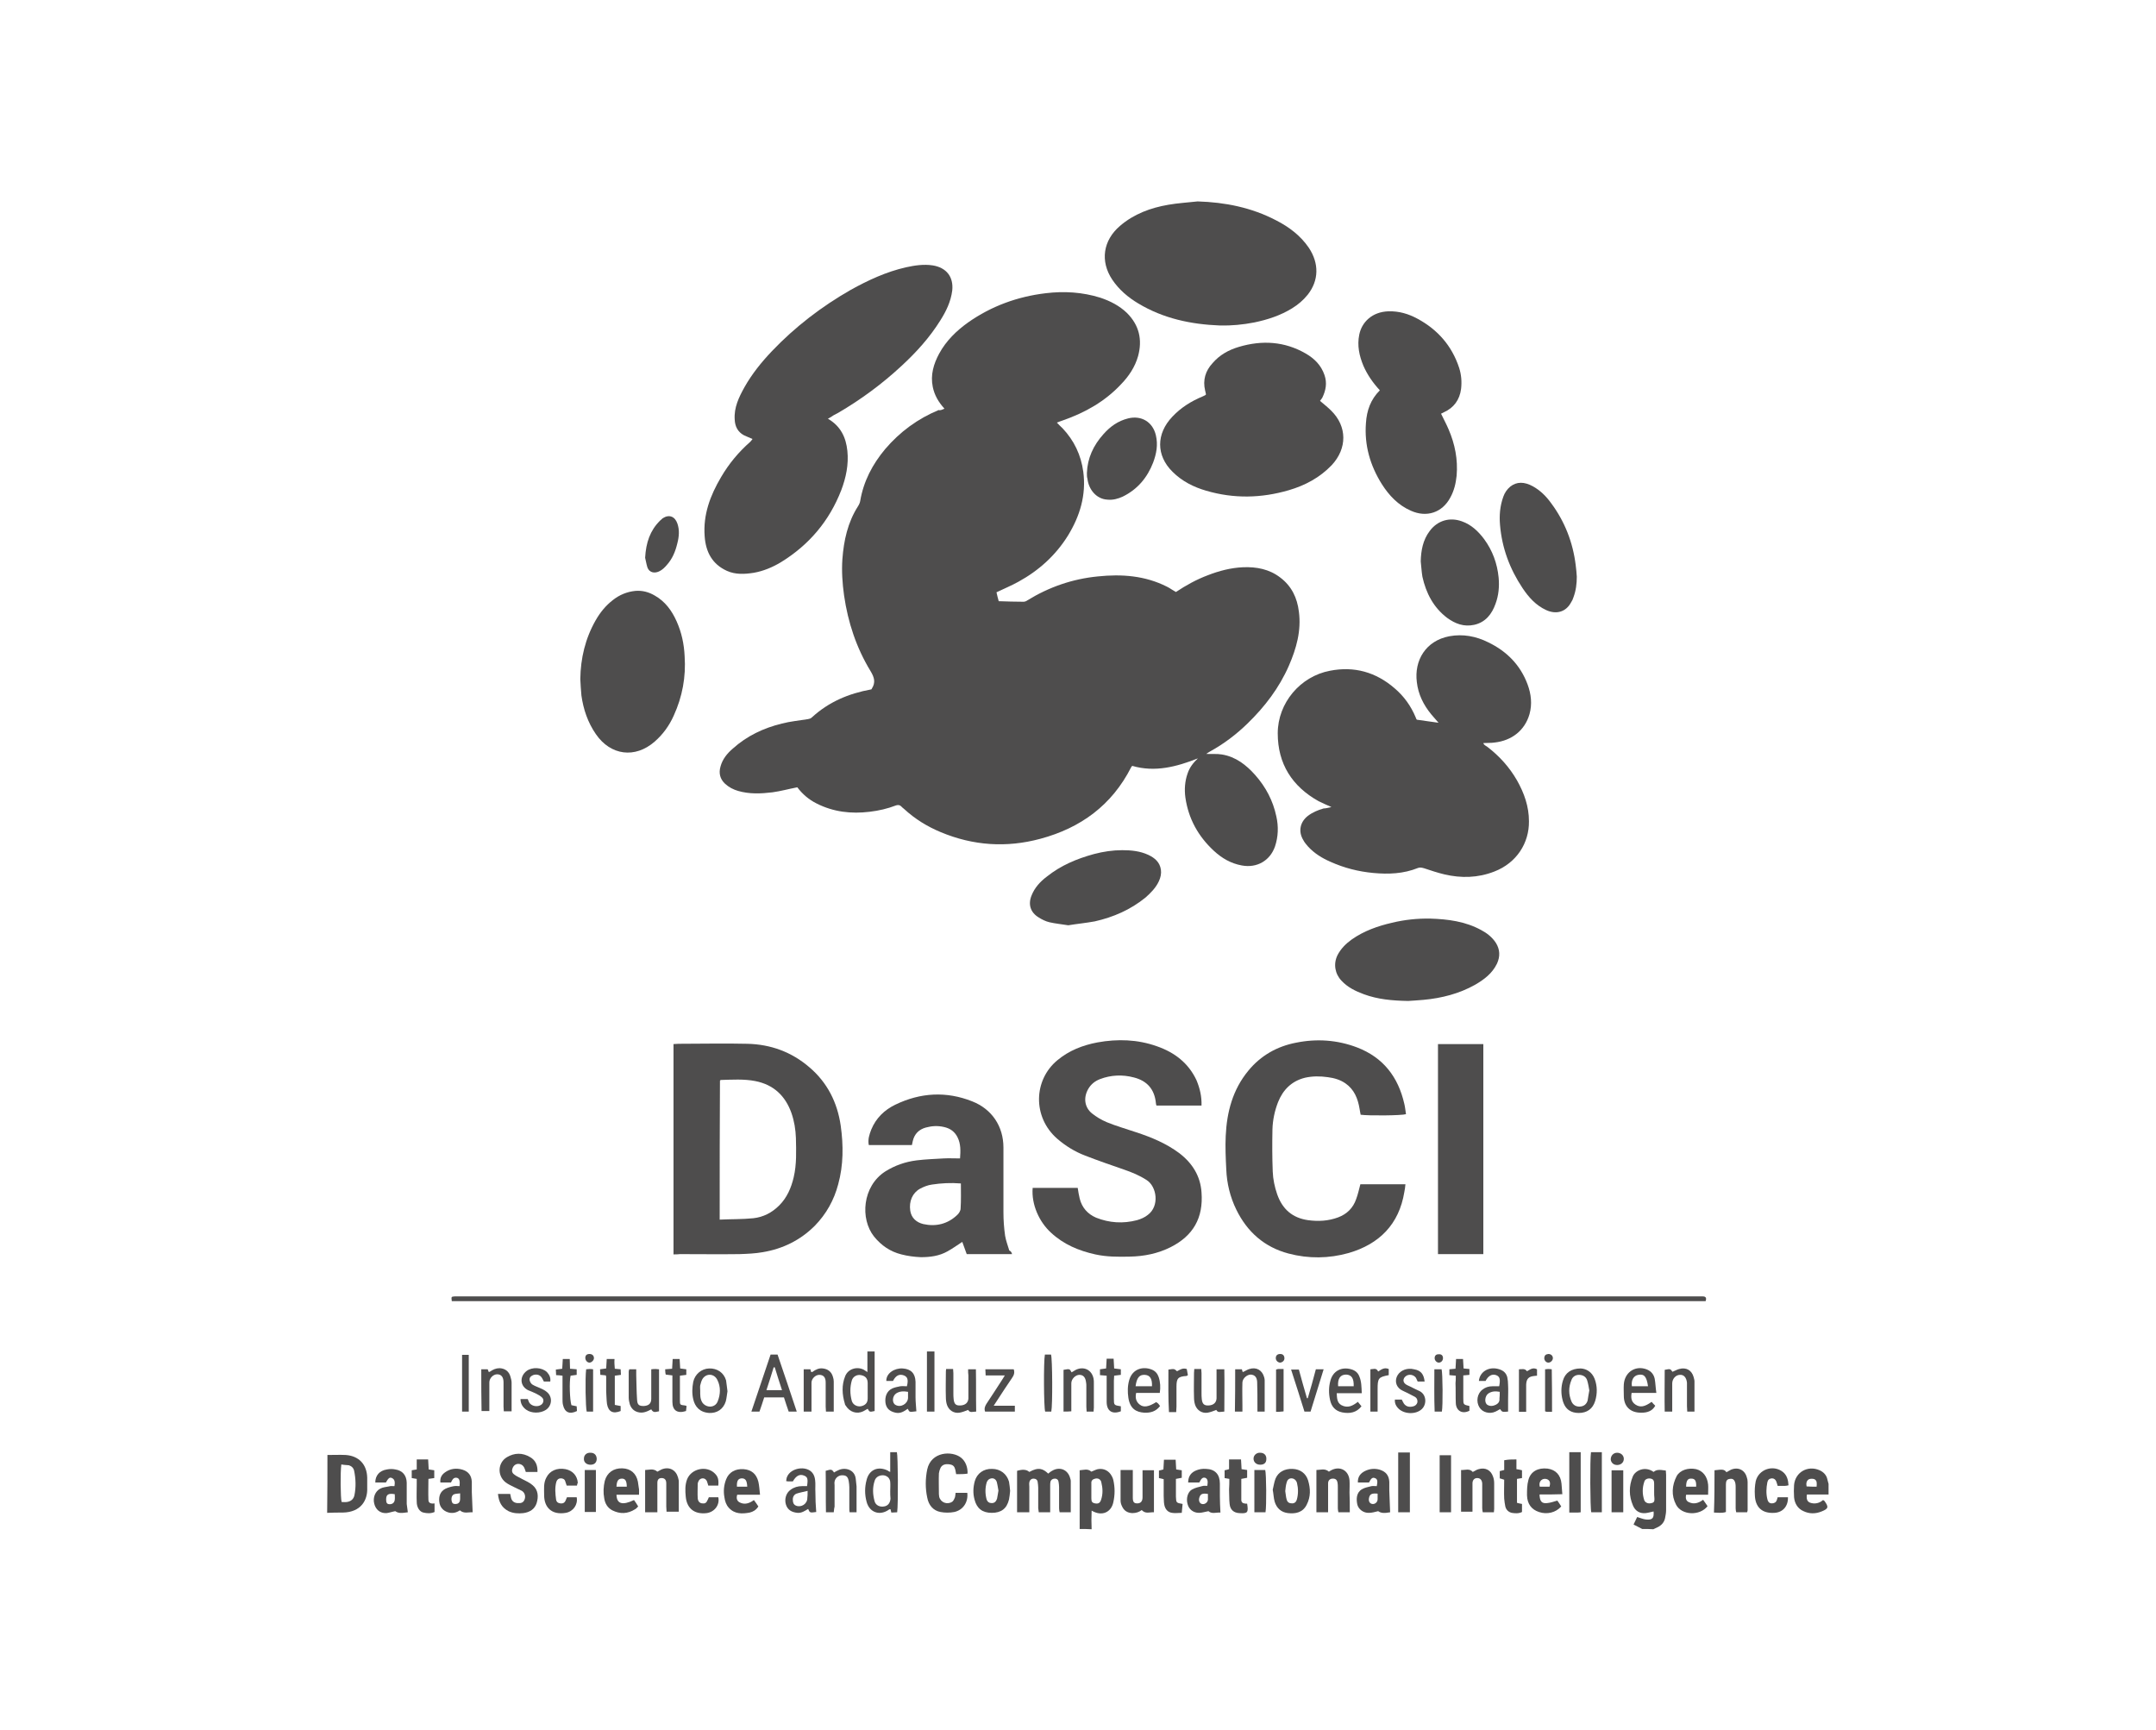 <?xml version="1.0" encoding="utf-8"?>
<!-- Generator: Adobe Illustrator 25.2.3, SVG Export Plug-In . SVG Version: 6.00 Build 0)  -->
<svg version="1.1" id="Capa_1" xmlns="http://www.w3.org/2000/svg" xmlns:xlink="http://www.w3.org/1999/xlink" x="0px" y="0px"
	 viewBox="0 0 775 622" style="enable-background:new 0 0 775 622;" xml:space="preserve">
<style type="text/css">
	.st0{fill:#4E4D4D;}
</style>
<g id="FCVVbo.tif">
	<g>
		<path class="st0" d="M117.7,523c2.2,0,4.4-0.1,6.5,0c4.8,0.3,7.7,3.4,7.8,8.2c0,1.2,0,2.4,0,3.6c0.2,4.4-2.2,8.8-8.8,8.9
			c-1.9,0-3.7,0-5.6,0.1C117.7,536.8,117.7,529.9,117.7,523z M122.7,526.4c-0.4,2.7-0.3,12.1,0.1,13.5c0.6,0,1.2,0.1,1.9,0
			c1.4-0.2,2.4-1,2.7-2.4c0.6-2.9,0.5-5.9-0.1-8.8c-0.2-1-0.9-1.7-1.9-2C124.5,526.6,123.6,526.6,122.7,526.4z"/>
		<path class="st0" d="M590.3,549.6c-1-0.5-2-1-3.1-1.6c0.5-1.1,0.9-1.9,1.3-2.7c1.1,0.3,2.1,0.8,3.2,0.9c2.3,0.2,2.9-0.5,2.7-2.9
			c-1,0.2-1.9,0.5-2.9,0.6c-2.1,0.2-3.7-0.8-4.5-2.7c-1.5-3.5-1.5-7-0.1-10.4c0.9-2.3,4.5-3.9,7.5-1.7c1-0.8,1.8-0.9,4.4-0.5
			c0,0.5,0.1,1,0.1,1.5c0,4.2,0,8.5,0,12.7c0,1-0.2,2-0.4,3c-0.3,1.3-1.1,2.3-2.3,3c-0.6,0.3-1.2,0.6-1.9,0.9
			C593.1,549.6,591.7,549.6,590.3,549.6z M594.6,536.2c0-1,0-1.9,0-2.9c0-0.9-0.2-1.6-1.2-1.8c-0.9-0.2-2,0.1-2.3,1
			c-0.8,2.3-0.8,4.6,0,6.9c0.1,0.2,0.3,0.4,0.5,0.6c0.7,0.5,1.5,0.5,2.4,0.2c0.8-0.3,0.7-1,0.7-1.6
			C594.6,537.8,594.6,537,594.6,536.2z"/>
		<path class="st0" d="M388.1,549.6c0-7,0-14,0-21.1c1.5-0.1,2.9-0.7,4.2,0.5c0.8-0.3,1.5-0.7,2.3-0.9c2.2-0.4,4.1,0.6,5.1,2.6
			c0.2,0.4,0.4,0.8,0.5,1.3c0.6,2.7,0.6,5.3,0,8c-0.7,3.4-3.9,5.3-7.8,3c-0.1,2.3-0.1,4.5,0,6.7
			C390.9,549.6,389.5,549.6,388.1,549.6z M392.3,535.9c0,0.9,0,1.8,0,2.7c0,1.2,0.3,1.6,1.3,1.8c1.2,0.2,1.8-0.1,2.2-1.3
			c0.7-2.1,0.6-4.2,0.1-6.2c0-0.1-0.1-0.2-0.1-0.4c-0.4-0.9-1.2-1.2-2.1-1c-0.9,0.2-1.5,0.7-1.4,1.7
			C392.3,534.1,392.3,535,392.3,535.9z"/>
		<path class="st0" d="M657.3,537.2c-2.6,0-5.2,0-7.8,0c-0.3,2.2,0.4,3,2.3,3.2c1.3,0.1,2.5-0.3,3.5-1.2c0.2,0.1,0.4,0.2,0.5,0.3
			c1.6,2.2,1.5,2.8-1,3.8c-2.2,0.9-4.4,0.9-6.5-0.1c-2.1-0.9-3.2-2.8-3.4-5c-0.1-1.5-0.1-3,0-4.4c0.4-4.6,4.9-7.2,9.2-5.3
			c1.5,0.7,2.5,1.8,2.8,3.4c0.1,0.5,0.3,1,0.4,1.5C657.3,534.7,657.3,535.9,657.3,537.2z M653,534.4c0.1-1.2,0.2-2.2-0.8-2.7
			c-0.5-0.2-1.4-0.2-1.9,0c-1,0.5-1.1,1.6-0.9,2.6C650.6,534.4,651.7,534.4,653,534.4z"/>
		<path class="st0" d="M339.5,146.9c-2.2-2.4-3.6-4.9-4.2-7.8c-0.9-4.3,0.3-8.3,2.3-12c2.5-4.6,6.2-8.2,10.4-11.2
			c8.4-5.9,17.8-9.3,27.9-10.5c6.6-0.8,13.2-0.4,19.6,1.6c3.6,1.2,6.9,2.9,9.6,5.5c4.4,4.4,5.6,9.6,4,15.5
			c-1.1,3.9-3.3,7.2-6.1,10.1c-5.8,6.2-12.9,10.2-20.9,13c-0.7,0.2-1.3,0.5-2.2,0.8c0.7,0.8,1.4,1.4,2,2c4.2,4.4,6.7,9.7,7.5,15.7
			c1.1,8.3-1.2,15.9-5.5,22.9c-4.4,7.1-10.5,12.6-17.8,16.6c-2.5,1.4-5.2,2.5-7.9,3.8c0.2,1,0.5,2.1,0.8,3.2c3,0.1,6,0.2,8.9,0.2
			c0.5,0,1-0.2,1.4-0.5c7.8-4.8,16.2-7.7,25.3-8.6c8.6-0.9,17-0.3,24.9,3.7c0.6,0.3,1.1,0.6,1.7,1c0.5,0.3,1,0.6,1.5,0.9
			c3.6-2.4,7.4-4.5,11.4-6c4.1-1.6,8.3-2.7,12.7-2.9c4.9-0.2,9.5,0.7,13.4,3.7c4.1,3.1,6.1,7.3,6.7,12.3c0.9,6.8-0.9,13.2-3.6,19.4
			c-3.5,8-8.7,14.8-14.9,20.8c-4,3.9-8.5,7.3-13.4,10c-0.5,0.3-1,0.6-1.4,0.9c1.9,0.1,3.8-0.1,5.6,0.2c5,0.8,8.8,3.8,12,7.4
			c3.8,4.3,6.4,9.2,7.6,14.9c0.8,3.6,0.7,7.2-0.5,10.8c-1.8,5.1-6.5,7.8-11.9,6.8c-3.9-0.7-7.2-2.6-10.1-5.3
			c-5.6-5.2-9.1-11.5-10.2-19.1c-0.4-2.9-0.2-5.9,0.8-8.7c0.7-2.1,2-3.8,3.7-5.4c-7.6,3-15.4,5.1-23.6,2.7c-0.2,0.2-0.3,0.3-0.4,0.5
			c-6.9,13.6-18.1,21.8-32.6,25.7c-12.2,3.3-24.2,2.5-35.9-2.4c-4.8-2-9.2-4.7-13.1-8.3c-0.3-0.3-0.7-0.5-1-0.9
			c-0.6-0.6-1.2-0.6-1.9-0.4c-3.1,1.2-6.2,1.9-9.5,2.3c-6.6,0.8-13,0.1-19.1-3c-2.8-1.4-5.1-3.4-6.9-5.8c-3.1,0.6-6,1.4-8.9,1.8
			c-4.1,0.5-8.3,0.7-12.4-0.5c-1.7-0.5-3.3-1.3-4.7-2.6c-1.8-1.7-2.3-3.8-1.6-6.2c0.7-2.6,2.4-4.7,4.4-6.4c5.1-4.6,11.1-7.4,17.6-9
			c3.1-0.8,6.3-1.1,9.4-1.6c0.5-0.1,1-0.2,1.4-0.6c6.1-5.6,13.2-8.6,21.4-10.1c0.1-0.1,0.2-0.2,0.2-0.3c1.4-2.2,0.9-4-0.5-6.3
			c-5.1-8.4-8.1-17.5-9.5-27.2c-0.6-4.3-0.9-8.7-0.6-13c0.5-6.7,1.9-13.2,5.6-19c0.4-0.6,0.7-1.3,0.8-1.9c1.2-7.1,4.4-13.2,9-18.7
			c5.3-6.2,11.7-10.9,19.2-14C337.9,147.6,338.6,147.3,339.5,146.9z"/>
		<path class="st0" d="M478.6,290.1c-1.8-0.8-3.2-1.4-4.6-2.1c-9.5-5.3-14.7-13.4-14.7-24.4c0-10.9,8.1-20.5,18.8-22.5
			c8.7-1.7,16.5,0.5,23.2,6.3c3.4,2.9,5.9,6.4,7.6,10.5c0.1,0.3,0.2,0.6,0.4,0.8c2.6,0.4,5.1,0.7,7.8,1.1c-0.9-1.1-1.8-2-2.6-3
			c-2.8-3.4-4.7-7.2-5.2-11.6c-1-7.8,3.2-14.9,11.7-16.5c4.9-0.9,9.6,0,14,2.2c6.6,3.2,11.5,8.1,14.1,15.1c1.3,3.5,1.7,7.1,0.7,10.7
			c-1.7,5.9-6.4,9.5-12.5,10.2c-1.3,0.2-2.6,0.1-4.1,0.2c0.2,0.7,0.9,1,1.5,1.4c4.3,3.3,7.9,7.3,10.6,12c2.6,4.6,4.3,9.4,4.3,14.7
			c0.1,7.8-4.4,15-12.5,18.1c-5.9,2.3-11.9,2.4-17.9,1c-2.5-0.6-4.9-1.4-7.3-2.2c-0.8-0.2-1.4-0.4-2.2-0.1c-5.2,2.1-10.6,2.3-16,1.8
			c-5.4-0.5-10.5-1.8-15.4-4c-3-1.3-5.8-3-8.1-5.5c-0.6-0.7-1.3-1.5-1.7-2.3c-1.9-3.1-1.2-6.5,1.6-8.7c1.7-1.3,3.6-2.1,5.7-2.7
			C476.5,290.6,477.3,290.4,478.6,290.1z"/>
		<path class="st0" d="M297.6,150.5c4.6,2.7,6.5,6.7,7,11.6c0.5,4.9-0.5,9.6-2.2,14.1c-4.3,11.1-11.6,19.7-21.7,25.9
			c-3,1.8-6.3,3.2-9.8,3.8c-3.2,0.5-6.5,0.7-9.6-0.7c-5.3-2.4-7.6-6.8-8-12.4c-0.6-7.8,2-14.7,5.9-21.3c2.8-4.8,6.3-9,10.5-12.7
			c0.3-0.3,0.6-0.7,0.8-1c-1.1-0.5-2.2-0.9-3.2-1.4c-2.1-1.2-3.1-3.1-3.2-5.6c-0.3-4.3,1.5-8,3.5-11.6c2.7-4.8,6.1-9,9.9-13
			c8.3-8.7,17.8-16,28.3-22c6.3-3.5,12.8-6.5,19.8-8.1c3.2-0.7,6.4-1.2,9.7-0.7c4.9,0.8,7.5,4.1,7,9c-0.5,4-2.2,7.5-4.3,10.8
			c-3.8,6.1-8.6,11.4-13.9,16.3c-7,6.5-14.6,12.1-22.8,16.9c-0.6,0.3-1.1,0.6-1.7,0.9C298.9,149.8,298.4,150.1,297.6,150.5z"/>
		<path class="st0" d="M242.1,450.9c0-25.3,0-50.4,0-75.6c0.6,0,1.2-0.1,1.8-0.1c8.3,0,16.6-0.2,24.8,0c8.3,0.2,15.8,2.9,22.2,8.4
			c6.5,5.5,10.1,12.7,11.3,21c1,7.1,1,14.2-0.9,21.1c-1.5,5.7-4.3,10.7-8.4,14.9c-5.2,5.2-11.5,8.3-18.7,9.5
			c-2.8,0.5-5.6,0.6-8.4,0.7c-7.1,0.1-14.2,0-21.4,0C243.7,450.9,243,450.9,242.1,450.9z M258.7,438.4c4.2-0.2,8.2-0.1,12.1-0.5
			c3.6-0.4,6.7-2,9.3-4.6c2.8-2.8,4.3-6.3,5.2-10.1c1.1-4.7,0.9-9.4,0.8-14.1c-0.1-3.1-0.6-6.1-1.6-9c-2.2-6.2-6.4-10.2-13-11.5
			c-4.1-0.8-8.3-0.5-12.4-0.4c-0.1,0-0.2,0.1-0.3,0.3C258.7,404.8,258.7,421.4,258.7,438.4z"/>
		<path class="st0" d="M474.5,144.1c1.4,1.2,2.8,2.3,4,3.5c5.8,5.7,5.8,13.6,0.2,19.6c-4.3,4.5-9.6,7.3-15.4,9
			c-9.9,2.9-19.8,3.1-29.7,0.2c-4.5-1.3-8.7-3.4-12.1-6.8c-6-5.9-5.9-13.7-0.1-19.8c3.1-3.3,6.8-5.6,10.9-7.3c0.4-0.2,0.7-0.3,1-0.5
			c0.1,0,0.1-0.1,0.2-0.3c-0.1-0.4-0.2-0.9-0.3-1.3c-0.9-3.8,0.1-7.1,2.7-9.9c2.5-2.9,5.7-4.7,9.4-5.8c8.4-2.5,16.5-2,24.1,2.4
			c3.1,1.8,5.5,4.2,6.7,7.7c1,2.9,0.5,5.5-0.8,8.2C475.1,143.3,474.8,143.7,474.5,144.1z"/>
		<path class="st0" d="M430.5,72.4c9.9,0.3,19.4,2.2,28.2,6.8c4.7,2.4,8.8,5.5,11.8,9.9c3.7,5.6,3.6,11.7-0.4,16.8
			c-1.6,2-3.5,3.6-5.6,4.9c-4.2,2.6-8.8,4.1-13.6,5.1c-4.1,0.8-8.2,1.2-12.4,1.1c-10.4-0.4-20.3-2.5-29.3-7.9c-3.7-2.2-7-5-9.4-8.6
			c-4.4-6.6-3.3-14.1,2.8-19.3c5-4.3,11-6.5,17.4-7.6C423.4,73,427,72.8,430.5,72.4z"/>
		<path class="st0" d="M431.9,397.4c-5.5,0-10.8,0-16.2,0c-0.1-0.3-0.2-0.6-0.2-0.9c-0.5-5-3.2-8-7.9-9.2c-4.1-1.1-8.3-0.9-12.2,0.6
			c-1.8,0.7-3.2,1.8-4.2,3.5c-1.8,3.1-1.4,6.6,1.3,8.8c1.6,1.3,3.5,2.4,5.4,3.2c3.4,1.4,7,2.4,10.5,3.6c5.5,1.8,10.8,4,15.5,7.5
			c4.7,3.6,7.6,8.2,8,14.1c0.7,9.2-3,15.6-11.1,19.7c-4.6,2.3-9.5,3.3-14.7,3.4c-4.2,0.1-8.3,0.1-12.4-0.8
			c-5.9-1.3-11.4-3.6-15.9-7.8c-4.2-3.8-7.1-10.1-6.6-16.1c5.4,0,10.8,0,16.2,0c0.2,1.3,0.4,2.6,0.7,3.8c0.8,3.3,2.9,5.6,5.9,6.9
			c4.8,1.9,9.7,2.2,14.7,0.9c1.4-0.4,2.8-1,3.9-1.9c4.3-3.2,3.2-10.2-0.4-12.5c-2.6-1.7-5.3-2.8-8.2-3.8c-4.6-1.6-9.3-3.2-13.9-5
			c-3.7-1.4-7.1-3.5-10.1-6.1c-8.9-7.8-8.5-21.1,0.1-28.2c4.2-3.5,9.1-5.4,14.4-6.4c7.2-1.3,14.4-1.1,21.4,1.4
			c6.3,2.2,11.3,6,14.2,12.2C431.3,391.2,432,394.1,431.9,397.4z"/>
		<path class="st0" d="M489,425.7c5.3,0,10.6,0,16.2,0c-0.1,1-0.2,1.9-0.4,2.8c-1.9,11.6-9,18.7-20,21.9c-7.1,2-14.4,2.1-21.6,0.2
			c-8.7-2.3-14.9-7.8-18.8-15.8c-2.2-4.5-3.4-9.4-3.6-14.4c-0.2-4-0.4-8.1-0.2-12.1c0.4-8.6,2.5-16.6,8.1-23.4
			c4.5-5.5,10.4-8.8,17.2-10.1c7.4-1.5,14.8-1,21.9,1.7c9.4,3.6,14.8,10.6,17,20.3c0.3,1.2,0.4,2.5,0.6,3.7
			c-1.5,0.5-13.5,0.6-16.3,0.2c-0.1-0.7-0.3-1.4-0.4-2.2c-0.6-3.6-1.9-6.9-5.1-9.1c-1.9-1.3-4-1.9-6.3-2.2c-2.8-0.4-5.5-0.4-8.2,0.2
			c-4.8,1.2-7.9,4.3-9.7,8.8c-1.2,3.1-1.9,6.4-2,9.7c-0.1,5.1-0.1,10.1,0.1,15.2c0.1,2.8,0.7,5.6,1.6,8.2c1.9,5.4,5.5,8.5,11.1,9.3
			c3.7,0.5,7.3,0.3,10.8-1c3.2-1.2,5.4-3.4,6.5-6.6C488.1,429.4,488.5,427.6,489,425.7z"/>
		<path class="st0" d="M363.8,450.8c-5.5,0-10.8,0-16.3,0c-0.5-1.4-1.1-3-1.6-4.4c-1.8,1.2-3.5,2.4-5.3,3.4c-3,1.7-6.3,2.1-9.6,2.1
			c-2.3-0.1-4.7-0.4-7-1c-4-1-7.2-3.2-9.8-6.4c-5.1-6.4-4.2-18.1,4-23.4c3.5-2.2,7.3-3.5,11.3-4c3.2-0.4,6.5-0.5,9.7-0.7
			c1.9-0.1,3.8,0,5.9,0c0.2-2.7,0.3-5.2-0.9-7.6c-1-2-2.6-3.2-4.9-3.7c-2.2-0.5-4.3-0.4-6.5,0.2c-2.5,0.7-4.1,2.3-4.7,4.9
			c-0.1,0.4-0.2,0.9-0.3,1.4c-5.2,0-10.3,0-15.5,0c-0.4-2,0.2-3.8,0.9-5.6c1.7-4.1,4.7-7,8.6-8.9c9.1-4.4,18.4-4.9,27.7-1.2
			c7.1,2.8,11.2,9,11.2,16.6c0,7.8,0,15.5,0,23.3c0,2.8,0.2,5.6,0.6,8.4c0.3,1.8,1,3.6,1.5,5.3C363.5,449.8,363.6,450.2,363.8,450.8
			z M345.4,425.4c-3.7-0.3-7.1-0.1-10.4,0.4c-1.5,0.2-3,0.8-4.3,1.5c-2.7,1.5-4,4.5-3.5,7.9c0.4,2.6,2.2,4.2,4.7,4.8
			c4.5,1,8.7,0,12.1-3.2c0.7-0.6,1.3-1.6,1.3-2.4C345.5,431.4,345.4,428.5,345.4,425.4z"/>
		<path class="st0" d="M496,140.3c-2.5-2.7-4.5-5.6-5.9-8.8c-1.5-3.6-2.3-7.3-1.5-11.2c0.9-4.5,4.6-8.2,10.5-8.4
			c3.8-0.1,7.2,0.9,10.5,2.7c7.2,3.9,12.3,9.7,14.9,17.6c0.8,2.5,1,5,0.7,7.6c-0.5,3.9-2.6,6.8-6.2,8.4c-0.3,0.2-0.6,0.3-1,0.5
			c0.9,1.9,1.9,3.7,2.7,5.6c2.3,5.3,3.4,10.9,2.9,16.7c-0.3,2.8-0.9,5.4-2.3,7.9c-2.9,5.4-8.5,7.2-14.1,4.7c-4.6-2-7.9-5.5-10.5-9.6
			c-4.2-6.7-6.3-14-5.7-21.9C491.3,147.5,492.7,143.6,496,140.3z"/>
		<path class="st0" d="M208.6,244.1c0.1-7.5,1.8-14.6,5.5-21.1c1.6-2.8,3.6-5.3,6.2-7.3c2.4-1.9,5.1-3,8.1-3.3
			c2.5-0.2,4.8,0.4,7,1.7c3.7,2.1,6.1,5.4,7.8,9.2c1.8,4,2.7,8.2,2.9,12.6c0.5,7.4-0.8,14.5-3.9,21.3c-1.6,3.6-3.9,6.8-6.9,9.4
			c-7,6.1-15.8,5-21.1-2.7c-2.9-4.2-4.5-8.9-5.2-13.9C208.8,248,208.7,246,208.6,244.1z"/>
		<path class="st0" d="M506.2,359.8c-5.9-0.1-11-0.6-15.9-2.4c-3-1.1-5.9-2.5-8.1-4.9c-2.3-2.4-3-6-1.4-9.2c1.2-2.3,3-4.1,5.1-5.6
			c4.4-3.1,9.3-4.8,14.4-6c4.6-1.1,9.2-1.6,13.9-1.5c6.3,0.2,12.5,1,18.2,4.1c2.1,1.1,4,2.6,5.3,4.6c1.5,2.4,1.6,4.9,0.4,7.5
			c-1.7,3.5-4.6,5.7-7.9,7.6c-5.7,3.2-12,4.8-18.5,5.4C509.7,359.6,507.5,359.7,506.2,359.8z"/>
		<path class="st0" d="M516.9,375.3c5.5,0,10.8,0,16.3,0c0,25.2,0,50.3,0,75.5c-5.5,0-10.8,0-16.3,0
			C516.9,425.6,516.9,400.6,516.9,375.3z"/>
		<path class="st0" d="M566.8,207.3c0,2.5-0.3,5-1.2,7.4c-0.2,0.7-0.5,1.3-0.9,1.9c-1.9,3.5-5.4,4.3-8.9,2.7
			c-3.7-1.7-6.3-4.6-8.5-7.9c-4.6-6.9-7.4-14.4-8.1-22.7c-0.3-3.5,0-6.9,1.2-10.2c0.5-1.4,1.3-2.6,2.5-3.6c2.3-1.8,5-1.8,8.1-0.1
			c2.7,1.5,4.8,3.6,6.6,6.1c4.9,6.6,7.8,14.1,8.8,22.2C566.6,204.5,566.7,205.9,566.8,207.3z"/>
		<path class="st0" d="M384,332.6c-2.4-0.4-4.7-0.6-6.8-1.1c-1.3-0.3-2.7-1-3.8-1.7c-3-1.8-3.9-4.7-2.6-7.9c1.1-2.8,3.1-5,5.5-6.8
			c5-4,10.7-6.4,16.9-8.1c3.4-0.9,6.8-1.4,10.2-1.4c3.2,0,6.4,0.3,9.4,1.7c2.3,1.1,4.1,2.6,4.5,5.3c0.2,1.4-0.1,2.8-0.7,4.1
			c-1.1,2.4-2.9,4.2-4.8,5.9c-5.4,4.4-11.6,7.1-18.3,8.6C390.2,331.8,387,332.1,384,332.6z"/>
		<path class="st0" d="M613.1,467.7c-150.3,0-300.5,0-450.7,0c-0.2-1.6-0.2-1.6,1-1.7c0.4,0,0.9,0,1.3,0c148.7,0,297.4,0,446.1,0
			c0.4,0,0.9,0,1.3,0C613.2,466,613.5,466.6,613.1,467.7z"/>
		<path class="st0" d="M510.7,201.8c0.1-4,0.8-7.7,3.2-10.9c2.8-3.8,7.2-5.1,11.6-3.5c3.4,1.2,5.9,3.6,8,6.4c3,4.1,4.7,8.7,5.2,13.8
			c0.3,3.3,0,6.4-1.1,9.4c-1.3,3.7-3.6,6.7-7.7,7.6c-3.7,0.8-6.8-0.4-9.7-2.5c-4.9-3.7-7.6-8.9-8.9-14.8
			C511,205.5,510.9,203.6,510.7,201.8z"/>
		<path class="st0" d="M390.7,170c0.2-5.3,2.3-9.9,6-14c2.4-2.7,5.2-4.7,8.8-5.6c4.8-1.2,8.9,1.3,10,6.1c0.8,3.4,0.2,6.6-1,9.8
			c-2.1,5.4-5.6,9.6-10.9,12.2c-1.7,0.8-3.6,1.3-5.5,1.1c-4.1-0.2-6.8-3.8-7.2-7.5C390.7,171.5,390.7,170.9,390.7,170z"/>
		<path class="st0" d="M384.9,543.6c-1.5,0-2.7,0-4,0c-0.1-0.5-0.2-0.9-0.2-1.4c0-2.6,0-5.1,0-7.7c0-0.6-0.1-1.3-0.2-1.9
			c-0.1-0.7-0.6-1.1-1.3-1.1c-0.8,0-1.4,0.4-1.6,1.1c-0.1,0.5-0.1,1-0.1,1.5c0,2.5,0,5,0,7.5c0,0.6,0,1.3,0,2c-1.4,0-2.7,0-4.1,0
			c-0.1-0.5-0.1-1-0.2-1.5c0-2.4,0-4.9,0-7.3c0-0.7-0.1-1.4-0.2-2.1c-0.1-0.8-0.7-1.2-1.5-1.2c-0.8,0-1.4,0.6-1.5,1.4
			c-0.1,0.5,0,1,0,1.5c0,3,0,6,0,9.2c-1.5,0-2.9,0-4.4,0c0-5,0-10,0-14.9c2-0.6,3.4-0.5,4.4,0.4c3.4-1.9,5-1.1,6.8,0.6
			c0.4-0.3,0.8-0.7,1.2-0.9c2.8-1.8,5.9-0.6,6.7,2.6c0.1,0.3,0.2,0.6,0.2,0.9C384.9,536,384.9,539.7,384.9,543.6z"/>
		<path class="st0" d="M179,537c1.5,0,2.9,0,4.4,0c0.1,0.4,0.2,0.9,0.3,1.4c0.3,1.2,1.1,1.8,2.3,1.9c1.4,0.1,2.2-0.2,2.6-1.4
			c0.4-1.1,0-2.4-1-3c-0.9-0.5-2-0.9-2.9-1.4c-1-0.5-2.1-1-3-1.7c-3-2.4-2.8-7,0.5-9c2.7-1.6,5.6-1.7,8.4,0c1.9,1.1,2.7,2.9,2.6,5.3
			c-1.4,0-2.7,0-4.2,0c-0.1-0.4-0.3-0.9-0.5-1.4c-0.4-1-1.3-1.5-2.2-1.5c-1,0-1.8,0.7-2.1,1.7c-0.4,1.1,0.1,1.8,0.9,2.3
			c0.8,0.6,1.7,0.9,2.5,1.4c1.3,0.7,2.8,1.3,3.9,2.3c2,1.7,2.1,4.1,1.4,6.4c-0.7,2.2-2.5,3.3-4.8,3.6c-1.8,0.2-3.6,0.1-5.3-0.7
			C180.3,541.9,179.3,539.9,179,537z"/>
		<path class="st0" d="M231.9,200.5c0.3-5.5,1.8-9.8,5.3-13.3c0.3-0.3,0.7-0.6,1-0.9c2.3-1.5,4.4-0.7,5.3,1.9c0.8,2.3,0.6,4.7,0,7
			c-0.7,3-1.8,5.7-3.9,8c-0.7,0.8-1.5,1.6-2.5,2.1c-1.5,0.8-3.6,0.8-4.4-1.4C232.3,202.6,232.1,201.2,231.9,200.5z"/>
		<path class="st0" d="M343.7,529.9c-0.1-0.6-0.2-1.1-0.3-1.6c-0.3-1.2-0.8-1.7-1.9-1.9c-1.7-0.3-2.8,0.1-3.4,1.2
			c-0.3,0.6-0.5,1.3-0.6,2c-0.1,2.5,0,5,0,7.5c0,0.3,0.1,0.6,0.1,0.9c0.5,2.1,2.9,3,4.7,1.8c0.4-0.3,0.7-0.9,0.9-1.4
			c0.2-0.5,0.2-1.1,0.3-1.8c1.4,0,2.8,0,4.2,0c0.4,3.2-1.4,6.2-4.7,6.9c-1.6,0.3-3.3,0.3-4.9,0c-2.7-0.5-4.3-2.5-4.8-5.2
			c-0.7-3.3-0.7-6.7,0-10.1c1.4-6.5,9-6.8,12.2-4.2c1.5,1.2,2.4,3.3,2.3,5.7C346.6,529.9,345.3,529.9,343.7,529.9z"/>
		<path class="st0" d="M236.3,543.6c-1.6,0-2.9,0-4.4,0c0-5.1,0-10,0-15.2c1.4,0,2.9-0.7,4.4,0.6c0.4-0.2,0.9-0.5,1.5-0.8
			c2.7-1.1,5.1,0.1,5.9,2.8c0.1,0.5,0.3,1,0.3,1.5c0,3.6,0,7.2,0,10.9c-1.5,0-2.8,0-4.4,0c0-0.7-0.1-1.3-0.1-1.9c0-2.8,0-5.5,0-8.3
			c0-1.3-0.6-1.9-1.7-1.9c-1,0-1.5,0.6-1.5,1.7c0,2.8,0,5.5,0,8.3C236.3,542.1,236.3,542.7,236.3,543.6z"/>
		<path class="st0" d="M616.3,528.5c3.1-0.4,3.5-0.3,4.3,0.7c0.5-0.3,1.1-0.6,1.6-0.9c2.6-1.1,5,0.1,5.7,2.7
			c0.2,0.5,0.3,1.1,0.3,1.7c0,3.4,0,6.8,0,10.2c0,0.2-0.1,0.4-0.2,0.7c-1.2,0-2.5,0-3.9,0c-0.1-0.5-0.2-0.9-0.2-1.4c0-2.5,0-5,0-7.5
			c0-0.5,0-1-0.1-1.5c-0.3-1.3-0.9-1.8-2-1.6c-1,0.1-1.4,0.7-1.4,1.9c0,2.6,0,5.3,0,7.9c0,0.7,0,1.4,0,2.1c-1.5,0.5-2.8,0.2-4.3,0.2
			C616.3,538.5,616.3,533.6,616.3,528.5z"/>
		<path class="st0" d="M402.8,528.4c1.6,0,2.9,0,4.4,0c0,1.6,0,3,0,4.5c0,1.8,0,3.6,0,5.4c0,1.6,0.4,2.1,1.6,2.1
			c1.2,0,1.9-0.7,1.9-2.2c0-2.5,0-5,0-7.5c0-0.7,0-1.4,0-2.2c1.4,0,2.7,0,4.1,0c0,5,0,10,0,15.1c-1.5-0.1-3,0.7-4.4-0.8
			c-0.9,0.7-2,1.1-3.4,1.1c-1.8-0.1-3-0.9-3.7-2.5c-0.3-0.6-0.5-1.3-0.5-2C402.8,535.7,402.8,532.1,402.8,528.4z"/>
		<path class="st0" d="M438.7,543.7c-1.5-0.1-3.1,0.6-4.3-0.5c-1.2,0.2-2.3,0.6-3.4,0.6c-2,0-3.6-1.2-4.1-3.1c-0.6-2,0-4.4,1.6-5.3
			c1.1-0.6,2.4-0.9,3.6-1.2c0.6-0.2,1.3-0.1,1.9-0.1c0.3-1.9,0-2.6-0.8-2.9c-0.8-0.2-1.3,0.1-2.1,1.7c-0.7,0-1.4,0-2.1,0
			c-0.6,0-1.2,0-1.9,0c0-2.4,1.2-3.7,3-4.4c1-0.4,2.2-0.6,3.4-0.5c3.3,0.1,5,2,5,5.3c0,1.5,0,3.1,0,4.6
			C438.5,539.7,438.6,541.6,438.7,543.7z M434.2,537c-2-0.3-2.7,0-3.1,1.4c-0.3,1,0.1,2,0.9,2.2c1,0.3,2.1-0.5,2.2-1.5
			C434.2,538.4,434.2,537.7,434.2,537z"/>
		<path class="st0" d="M169.9,543.6c-1.5-0.1-3.1,0.6-4.6-0.7c-1.3,0.9-2.8,1.2-4.3,0.7c-1.8-0.6-2.9-1.9-3.1-3.8
			c-0.2-1.9,0.3-3.6,2.1-4.6c1-0.5,2.1-0.8,3.2-1c0.7-0.1,1.4,0,2,0c0.2-2-0.1-2.8-1-3c-1.3-0.2-1.6,0.8-2.1,1.7c-0.6,0-1.3,0-1.9,0
			c-0.6,0-1.3,0-1.9,0c-0.2-1.7,0.5-2.8,1.6-3.6c1.9-1.4,4.1-1.7,6.4-1c2.2,0.7,3.2,2.2,3.3,4.4c0,1.2,0,2.4,0,3.7
			C169.7,538.7,169.8,541,169.9,543.6z M165.4,536.8c-0.8,0.1-1.5,0.1-2.1,0.3c-0.9,0.3-1.2,1.5-0.9,2.6c0.2,0.9,0.9,1,1.6,0.9
			c0.9-0.1,1.4-0.7,1.4-1.9C165.4,538.1,165.4,537.6,165.4,536.8z"/>
		<path class="st0" d="M141.8,534.2c0.2-1.3,0.2-2.4-0.9-2.9c-0.8-0.4-1.3,0-2.2,1.6c-1.3,0-2.5,0-3.8,0c0-2.5,1.5-4.3,4.2-4.7
			c1-0.2,2.1-0.2,3,0c2.6,0.4,4,2.1,4.1,4.7c0,1.5,0,2.9,0,4.4c0,1.1,0,2.2,0,3.3c0.1,1,0.3,2,0.4,3c-2.6,0.4-3.5,0.3-4.5-0.4
			c-1.2,0.2-2.2,0.6-3.2,0.7c-2.3,0.1-3.9-1.3-4.4-3.5c-0.5-2.1,0.4-4.4,2.2-5.3c0.9-0.5,2.1-0.6,3.1-0.8
			C140.4,534.1,141,534.2,141.8,534.2z M141.9,537.1c-2.3-0.4-3.1,0.1-3.1,1.9c0,1.2,0.3,1.7,1.3,1.7c1,0,1.7-0.6,1.8-1.6
			C142,538.4,141.9,537.7,141.9,537.1z"/>
		<path class="st0" d="M492.1,532.9c-1.4,0-2.7,0-4,0c-0.1-2.1,1-3.4,2.7-4.2c1.7-0.8,3.5-0.9,5.2-0.4c2.2,0.7,3.3,2.1,3.4,4.4
			c0,1,0,2.1,0,3.1c0.1,2.6,0.2,5.2,0.3,7.8c-2.2,0.4-3.3,0.3-4.3-0.4c-1.2,0.3-2.3,0.6-3.3,0.6c-2,0.1-3.8-1.3-4.2-3
			c-0.4-1.9-0.4-4.3,1.7-5.5c1-0.6,2.3-0.8,3.4-1.1c0.6-0.1,1.3,0,1.9,0c0.4-1.9,0.2-2.6-0.7-2.9C493.4,531,492.9,531.3,492.1,532.9
			z M495.2,536.9c-2.2-0.2-2.8,0.2-3.1,1.6c-0.2,1.1,0.2,1.9,1.1,2.1c1,0.2,2-0.6,2-1.7C495.2,538.3,495.2,537.7,495.2,536.9z"/>
		<path class="st0" d="M485.2,543.6c-1.5,0-2.7,0-4.1,0c-0.1-0.5-0.2-1-0.2-1.4c0-2.5,0-5,0-7.5c0-0.6,0-1.2-0.1-1.7
			c-0.2-1.1-0.7-1.5-1.7-1.5c-1,0-1.7,0.6-1.7,1.7c0,2.2,0,4.5,0,6.7c0,1.2,0,2.4,0,3.7c-1.5,0-2.8,0-4.2,0c0-5.1,0-10,0-15.2
			c1.5,0,3-0.7,4.5,0.6c0.3-0.2,0.6-0.4,1-0.6c3.1-1.5,6.1,0.2,6.4,3.7c0.1,1.5,0,2.9,0,4.4C485.2,538.8,485.2,541.1,485.2,543.6z"
			/>
		<path class="st0" d="M525.2,528.4c1.5,0.1,3-0.7,4.2,0.7c0.7-0.3,1.3-0.8,2.1-1c2.4-0.7,4.4,0.3,5.2,2.7c0.3,0.8,0.4,1.6,0.4,2.4
			c0,3.1,0,6.1,0,9.2c0,0.4-0.1,0.7-0.1,1.2c-1.4,0-2.6,0-4,0c-0.1-0.5-0.2-1-0.2-1.5c0-2.6,0-5.1,0-7.7c0-0.4,0-0.8,0-1.2
			c-0.1-1.2-0.7-1.9-1.8-1.9c-1,0-1.7,0.7-1.7,1.9c0,2.2,0,4.4,0,6.5c0,1.2,0,2.4,0,3.7c-1.5,0-2.7,0-4.1,0
			C525.2,538.5,525.2,533.5,525.2,528.4z"/>
		<path class="st0" d="M457.5,535.5c0.3-1.2,0.5-2.7,1-4c1-2.4,3.3-3.6,6.1-3.5c2.8,0.1,4.8,1.6,5.6,4.1c0.9,3,1,5.9-0.5,8.8
			c-1.4,2.8-4,3.3-6.7,3c-2.5-0.3-4.1-1.8-4.8-4.1C457.8,538.4,457.8,537.1,457.5,535.5z M462,536c0.2,1,0.2,2,0.5,3
			c0.3,1.1,1,1.4,2,1.4c1,0,1.5-0.7,1.7-1.5c0.5-1.9,0.5-3.9,0-5.9c-0.3-1-1.1-1.6-2-1.6c-1,0-1.5,0.7-1.7,1.5
			C462.2,533.9,462.1,534.9,462,536z"/>
		<path class="st0" d="M363.1,535.9c-0.1,1.1-0.2,2.1-0.4,3.1c-0.8,3.3-2.8,4.8-6.2,4.8c-3.4,0-5.4-1.6-6.2-4.8
			c-0.6-2.2-0.5-4.4,0.1-6.6c0.8-2.8,3.2-4.5,6.2-4.4c3,0,5.3,1.8,6.1,4.6C362.9,533.7,363,534.8,363.1,535.9z M358.9,535.8
			c-0.2-1-0.3-2-0.6-3.1c-0.3-0.9-1-1.4-1.9-1.3c-0.8,0.1-1.4,0.6-1.7,1.4c-0.6,2-0.6,4-0.1,6c0.3,1.1,1,1.5,1.9,1.5
			c1.1,0,1.6-0.7,1.9-1.6C358.6,537.8,358.7,536.9,358.9,535.8z"/>
		<path class="st0" d="M614,537.3c-2.8,0-5.4,0-7.9,0c-0.3,1.3,0,2.3,1.1,2.7c1.7,0.8,3.4,0.3,5-0.9c0.6,0.8,1.1,1.6,1.6,2.3
			c-2.8,3.6-9.3,3.3-11.3-0.5c-1.8-3.4-1.5-7,0.2-10.3c1.2-2.2,4.2-3.1,7-2.5c2.4,0.6,4,2.6,4.3,5.5
			C614.1,534.7,614,535.9,614,537.3z M606.1,534.4c1.3,0,2.4,0,3.6,0c0.1-2.1-0.4-2.9-1.7-2.9C606.7,531.4,606.1,532.2,606.1,534.4z
			"/>
		<path class="st0" d="M273.2,537.3c-3,0-5.6,0-8.2,0c-0.4,1.2-0.1,2.2,0.8,2.7c1.8,1,3.6,0.4,5.2-0.8c0.6,0.8,1.1,1.5,1.6,2.3
			c-0.8,1.3-1.9,1.9-3.1,2.2c-2.7,0.5-5.4,0.6-7.5-1.7c-1-1.1-1.4-2.4-1.6-3.8c-0.4-2.2-0.2-4.3,0.6-6.4c1-2.6,3.3-3.9,6.3-3.7
			c2.8,0.2,4.6,1.7,5.3,4.5C272.9,533.9,273,535.4,273.2,537.3z M268.6,534.4c-0.1-2.2-0.6-3-2-3c-1.3,0.1-1.8,0.9-1.7,3
			C266.1,534.4,267.3,534.4,268.6,534.4z"/>
		<path class="st0" d="M229.7,537.3c-2.9,0-5.5,0-8.1,0c0.1,3.3,2.1,3.9,6.3,1.9c0.5,0.7,1,1.4,1.5,2.3c-0.4,0.4-0.7,0.8-1.1,1
			c-2.7,1.7-5.4,1.8-8.2,0.4c-1.7-0.9-2.6-2.4-2.9-4.3c-0.4-2.1-0.3-4.2,0.2-6.3c0.8-2.9,3.1-4.6,6.3-4.5c3,0.1,5,1.8,5.6,4.8
			c0.1,0.7,0.2,1.4,0.3,2.1C229.8,535.5,229.7,536.3,229.7,537.3z M225.3,534.4c0-2-0.5-2.9-1.7-2.9c-1.3,0-1.9,0.7-2,2.9
			C222.8,534.4,224.1,534.4,225.3,534.4z"/>
		<path class="st0" d="M553.4,537.2c0.1,2.5,0.8,3.3,2.7,3.1c1.2-0.1,2.3-0.5,3.7-0.9c0.4,0.5,0.9,1.3,1.4,2.1c-1.9,2.2-5.1,3-8,2
			c-2.7-0.9-4.2-2.9-4.3-6c0-1.8,0-3.7,0.5-5.5c0.8-3.1,3.5-4.5,6.9-4.1c2.9,0.4,4.7,2.3,5,5.4c0.1,1.2,0.2,2.4,0.3,3.8
			C558.9,537.2,556.2,537.2,553.4,537.2z M557,534.4c0.3-1.1,0.3-2.1-0.7-2.6c-0.5-0.3-1.4-0.3-1.9,0c-0.9,0.5-1.2,1.5-0.9,2.6
			C554.8,534.4,555.9,534.4,557,534.4z"/>
		<path class="st0" d="M311.8,485.8c1,0,1.7,0,2.6,0c0,7.2,0,14.3,0,21.4c-1.8,0.4-1.8,0.4-2.5-0.8c-0.5,0.3-1.1,0.6-1.6,0.9
			c-2.3,1.1-4.8,0.3-6.2-1.9c-0.2-0.3-0.4-0.5-0.4-0.8c-1-3.3-1.2-6.7,0.1-9.9c1-2.6,4.1-3.6,6.6-2.4c0.4,0.2,0.7,0.5,1.4,0.9
			C311.8,490.6,311.8,488.3,311.8,485.8z M311.9,500.1c0-1,0-1.9,0-2.9c0-1.7-0.8-2.6-2.4-2.9c-1.4-0.3-2.9,0.5-3.3,1.9
			c-0.7,2.4-0.7,4.9,0,7.4c0.4,1.3,1.8,2.1,3.2,1.9c1.6-0.3,2.5-1.2,2.5-2.8C311.9,501.8,311.9,500.9,311.9,500.1z"/>
		<path class="st0" d="M320,529.1c0-2.5,0-4.7,0-7.1c0.9,0,1.7,0,2.4,0c0.4,1.3,0.5,18.7,0.1,21.6c-0.6,0-1.3,0.1-2.1,0.1
			c-0.1-0.4-0.2-0.8-0.3-1.2c-0.2,0-0.4,0-0.5,0.1c-3.3,2.4-7.1,1.1-8.1-2.8c-0.7-2.6-0.7-5.2,0-7.8c0.9-3.7,4.1-5.1,7.6-3.4
			C319.3,528.8,319.5,528.9,320,529.1z M320,536C320,536,320,536,320,536c0-1.1,0.1-2.2,0-3.3c0-0.5-0.3-1.1-0.6-1.5
			c-1.5-1.6-4.4-1-5,1.1c-0.8,2.4-0.7,4.9,0,7.4c0.4,1.4,1.9,2.1,3.4,1.8c1.4-0.2,2.2-1.3,2.3-2.8C320,537.8,320,536.9,320,536z"/>
		<path class="st0" d="M273,507.4c-1,0-1.8,0-2.9,0c2.3-6.9,4.6-13.7,6.9-20.5c0.8,0,1.5,0,2.5,0c2.3,6.7,4.6,13.6,6.9,20.5
			c-1.1,0-1.9,0-2.9,0c-0.6-1.6-1.1-3.3-1.7-5.1c-2.3,0-4.6,0-7.1,0C274.2,504,273.6,505.6,273,507.4z M278.5,491.5
			c-0.1,0-0.3,0-0.4,0c-0.8,2.7-1.7,5.4-2.6,8.2c1.9,0,3.6,0,5.6,0C280.2,496.9,279.3,494.2,278.5,491.5z"/>
		<path class="st0" d="M642.9,533.9c-0.5,0.1-0.8,0.2-1.2,0.2c-0.9,0-1.8,0-2.7,0c-0.2-0.6-0.3-1.1-0.5-1.6
			c-0.3-0.7-0.8-1.1-1.6-1.1c-0.9,0.1-1.4,0.5-1.6,1.4c-0.4,2-0.5,4.1,0,6.1c0.2,0.8,0.5,1.4,1.5,1.5c0.9,0,1.6-0.3,1.9-1.2
			c0.1-0.3,0.2-0.6,0.3-1c1.3,0,2.5,0,3.7,0c0.1,3.2-1.8,5.4-4.8,5.6c-4.6,0.3-7-2.1-7.1-6.5c-0.1-1.6,0-3.2,0.3-4.8
			c1-4.4,6.4-6.2,9.9-3.3C642.4,530.4,642.8,532.1,642.9,533.9z"/>
		<path class="st0" d="M207.4,534c-1.2,0-2.4,0-3.7,0c-0.2-0.5-0.3-1-0.5-1.5c-0.2-0.8-0.9-1.1-1.6-1.1c-0.8,0-1.3,0.4-1.6,1.2
			c-0.6,2.1-0.4,4.3-0.1,6.5c0.1,0.7,0.6,1.2,1.5,1.3c0.8,0.1,1.5-0.1,1.9-1c0.2-0.4,0.3-0.8,0.5-1.2c1.2,0,2.3,0,3.5,0
			c0.5,2.6-1.2,5.1-3.9,5.6c-5.3,0.9-7.8-2.2-7.8-6.3c0-2.2-0.3-4.4,0.8-6.4c1.2-2.4,3.8-3.6,6.9-3c2.5,0.5,4.2,2.3,4.4,4.9
			C207.5,533.3,207.5,533.6,207.4,534z"/>
		<path class="st0" d="M258.2,534c-1.3,0-2.4,0-3.6,0c-0.2-0.6-0.3-1.1-0.5-1.6c-0.6-1.3-2.2-1.3-2.9-0.2c-0.2,0.4-0.4,0.8-0.4,1.3
			c0,1.7-0.1,3.3,0,5c0.1,1.2,0.7,1.8,1.6,1.9c1.1,0.1,1.5-0.1,2.1-1.5c0.1-0.2,0.2-0.5,0.3-0.7c1.2,0,2.3,0,3.4,0
			c0.6,2.7-1.3,5.3-4.2,5.7c-4.3,0.5-7.1-1.6-7.5-5.9c-0.2-2.1-0.3-4.2,0.5-6.3c1.6-3.9,7.1-5,10-2
			C258.1,530.8,258.4,531.9,258.2,534z"/>
		<path class="st0" d="M542.1,507.4c-2.1,0.2-2.1,0.2-2.9-0.9c-0.5,0.3-1.1,0.7-1.6,0.9c-2.1,1-4.7,0.3-5.8-1.5
			c-1.3-2.1-0.8-5,1.1-6.4c1-0.8,2.2-1.2,3.6-1.2c0.8,0,1.6,0,2.4,0c0.5-2.6,0.2-3.5-1.1-4c-1.5-0.5-2.8,0.2-3.8,2.1
			c-0.8,0-1.6,0-2.4,0c0.3-3.2,3.3-5.1,6.6-4.4c1.8,0.4,3.1,1.2,3.6,3c0.2,0.9,0.3,1.9,0.3,2.9c0.1,1.7,0,3.5,0,5.2
			C542.1,504.4,542.1,505.8,542.1,507.4z M539.1,500.3c-1.6-0.3-2.9-0.2-4.1,0.6c-1.3,0.9-1.5,3.4-0.3,4.1c1,0.6,2.1,0.4,3.1-0.1
			c0.9-0.5,1.3-1.2,1.2-2.2C539.1,502,539.1,501.3,539.1,500.3z"/>
		<path class="st0" d="M293.4,543.5c-2.3,0.3-2.3,0.3-2.9-1.1c-1.2,0.7-2.3,1.5-3.8,1.4c-2.2-0.2-3.6-1.1-4.2-3
			c-0.6-2,0.1-4.2,1.7-5.3c1.2-0.9,2.6-1.3,4.1-1.3c0.6,0,1.3,0,1.8,0c0.4-2.6,0.2-3.3-1.1-3.8c-1.5-0.6-2.8,0-4,2.1
			c-0.4,0-0.8,0-1.3,0c-0.3,0-0.6,0-1.1-0.1c0.1-0.6,0.1-1.1,0.3-1.5c1.3-3.3,6.9-4.2,9.1-1.5c0.6,0.7,0.9,1.7,1,2.6
			c0.2,1.5,0,2.9,0.1,4.4C293.1,538.8,293.2,541.1,293.4,543.5z M290.3,535.9c-1.6,0.4-2.8,0.6-4,1c-1,0.4-1.4,1.4-1.3,2.3
			c0,0.8,0.2,1.6,1.1,2c1.9,0.8,4.1-0.6,4.1-2.7C290.3,537.9,290.3,537.1,290.3,535.9z"/>
		<path class="st0" d="M545.1,524.6c0,1.3,0,2.3,0,3.5c0.7,0.1,1.3,0.2,2,0.4c0,0.9,0,1.8,0,2.8c-0.6,0.1-1.2,0.2-1.8,0.3
			c0,2.8,0,5.7,0,8.6c0.7,0.2,1.2,0.3,1.8,0.4c0,1,0,1.9,0,2.9c-1.2,0.6-2.5,0.5-3.7,0.3c-1.2-0.3-2-1.1-2.3-2.3
			c-0.2-0.9-0.3-1.9-0.4-2.8c-0.1-2.2,0-4.5,0-6.8c-0.5-0.2-1-0.3-1.6-0.5c0-0.9,0-1.7,0-2.6c0.5-0.1,0.9-0.2,1.6-0.4
			c0-1.1,0-2.2,0-3.5C542.2,524.6,543.5,524.6,545.1,524.6z"/>
		<path class="st0" d="M329.4,507.3c-2.6,0.3-2.4,0.4-3.1-0.9c-1.3,0.9-2.6,1.8-4.4,1.4c-2.2-0.5-3.3-1.6-3.6-3.5
			c-0.3-2.3,0.5-4.3,2.4-5.2c0.9-0.4,1.9-0.6,2.9-0.8c0.8-0.1,1.6,0,2.4,0c0.6-2.4,0.2-3.4-1.1-3.9c-1.6-0.6-2.9,0-3.9,2
			c-0.8,0-1.6,0-2.4,0c-0.1-2.8,3-4.7,5.9-4.5c3,0.2,4.5,1.8,4.6,4.8c0,1.9,0,3.7,0,5.6C329.1,503.9,329.3,505.5,329.4,507.3z
			 M326.4,500.3c-1.7-0.3-3.1-0.2-4.3,0.6c-1.4,1-1.5,3.4-0.2,4.1c1.9,1.1,4.4-0.4,4.5-2.5C326.4,501.9,326.4,501.2,326.4,500.3z"/>
		<path class="st0" d="M291.7,507.4c-1,0-1.9,0-2.8,0c0-5.1,0-10.1,0-15.2c0.9,0,1.6,0,2.4,0c0.1,0.3,0.2,0.6,0.3,1
			c0.2,0,0.4,0,0.5-0.1c1.1-0.8,2.3-1.4,3.7-1.2c1.8,0.2,3.1,1.2,3.6,3c0.2,0.6,0.3,1.1,0.3,1.7c0,3.6,0,7.1,0,10.8
			c-0.9,0-1.7,0-2.8,0c0-0.6-0.1-1.2-0.1-1.8c0-2.9,0-5.8,0-8.7c0-1.8-0.8-2.7-2.3-2.7c-1.4,0-2.8,1.4-2.8,2.8c0,2.7,0,5.4,0,8.1
			C291.7,505.8,291.7,506.5,291.7,507.4z"/>
		<path class="st0" d="M173,492.2c0.9,0,1.6,0,2.3,0c0.1,0.3,0.3,0.6,0.4,1c0.2-0.1,0.4-0.1,0.5-0.2c1-0.7,2.1-1.2,3.4-1.2
			c2,0.1,3.4,1.2,3.9,3.1c0.2,0.7,0.4,1.4,0.4,2.1c0,3.4,0,6.8,0,10.3c-1,0-1.8,0-2.8,0c0-0.5-0.1-1.1-0.1-1.7c0-2.9,0-5.8,0-8.7
			c0-1.9-0.8-2.9-2.3-2.9c-1.4,0-2.8,1.4-2.8,2.9c0,2.8,0,5.5,0,8.3c0,0.6,0,1.3,0,2c-1,0-1.9,0-2.8,0
			C173,502.4,173,497.4,173,492.2z"/>
		<path class="st0" d="M488.1,503.9c0.5,0.6,0.8,1,1.3,1.6c-1.8,2.3-4.2,2.7-6.9,2.2c-2.5-0.5-3.9-2.1-4.4-4.5
			c-0.5-2.3-0.5-4.6,0.1-6.8c0.9-3.6,4-5.2,7.5-4.2c1.4,0.4,2.4,1.2,2.9,2.5c0.8,1.8,0.8,3.8,0.9,6.1c-1.6,0-3.1,0-4.5,0
			c-1.5,0-2.9,0-4.5,0c0.1,1.8,0.1,3.4,1.7,4.3C484.5,506.3,486.3,505.3,488.1,503.9z M486.6,498.3c0.1-2.9-0.8-4.1-2.7-4.2
			c-2.1,0-3.1,1.4-2.9,4.2C482.8,498.3,484.6,498.3,486.6,498.3z"/>
		<path class="st0" d="M595.4,500.7c-3.2,0-6,0-8.9,0c-0.3,1.8-0.1,3.2,1.4,4.2c1.7,1.1,3.3,0.8,5.8-1c0.4,0.5,0.8,0.9,1.3,1.4
			c-1.1,2-3,2.5-4.9,2.5c-4.3,0.1-6.4-2.5-6.4-6c0-1.4-0.1-2.8,0-4.2c0.3-4.1,3.7-6.6,7.5-5.6c1.9,0.5,3.2,1.7,3.6,3.6
			C595.1,497.2,595.1,498.8,595.4,500.7z M592.4,498.3c-0.5-3.5-1.4-4.5-3.5-4.1c-1.7,0.3-2.6,1.9-2.3,4.1
			C588.5,498.3,590.4,498.3,592.4,498.3z"/>
		<path class="st0" d="M502.6,543.6c0-7.2,0-14.3,0-21.5c1.4,0,2.7,0,4.2,0c0,7.1,0,14.2,0,21.5
			C505.5,543.6,504.2,543.6,502.6,543.6z"/>
		<path class="st0" d="M416.9,500.7c-2.9,0-5.7,0-8.5,0c-0.4,1.8,0,3.2,1.3,4.2c1.4,1.1,3.2,0.8,5.9-0.9c0.2,0.1,0.4,0.3,0.6,0.4
			c0.3,0.3,0.5,0.6,0.8,1c-1.5,2-3.5,2.5-5.7,2.4c-2.9-0.2-5.1-1.4-5.7-5.4c-0.3-2.1-0.3-4.2,0.3-6.3c1.2-4.2,5.1-5,8.1-3.8
			c1.3,0.5,2.1,1.5,2.5,2.7C417.1,496.8,417.2,498.7,416.9,500.7z M408.2,498.3c2,0,4,0,5.9,0c0.1-2.7-0.7-4-2.6-4.1
			C409.6,494.1,408.6,495.2,408.2,498.3z"/>
		<path class="st0" d="M441.9,531.6c-0.7-0.1-1.1-0.2-1.7-0.3c0-0.9,0-1.7,0-2.8c0.5-0.1,1-0.2,1.6-0.4c0-1.2,0-2.2,0-3.5
			c1.5,0,2.8,0,4.3,0c0.1,1.1,0.1,2.3,0.2,3.5c0.7,0.1,1.3,0.2,2,0.3c0,0.9,0,1.8,0,2.8c-0.6,0.1-1.2,0.2-2.1,0.4c0,2.5,0,5.1,0,7.6
			c0,0.7,0.4,1.1,1,1.2c0.4,0.1,0.7,0.1,1.1,0.1c0.5,3.2,0.2,3.6-2.8,3.4c-2-0.1-3.3-1.2-3.5-3.3c-0.2-1.7-0.1-3.5-0.2-5.2
			C441.9,534.1,441.9,532.9,441.9,531.6z"/>
		<path class="st0" d="M153.9,524.6c0.1,1.2,0.1,2.4,0.2,3.6c0.7,0.1,1.3,0.2,2,0.3c0,0.9,0,1.8,0,2.8c-0.7,0.1-1.3,0.2-2.1,0.3
			c0,2.5-0.1,5,0,7.5c0,1.2,0.9,1.5,2.2,1.3c0,1.1,0,2.1,0,3.1c-1.4,0.6-2.7,0.5-4,0.2c-1.4-0.3-2.4-1.9-2.4-3.8
			c-0.1-2.1,0-4.2,0-6.3c0-0.6,0-1.3,0-2c-0.7-0.1-1.2-0.2-1.8-0.3c0-1,0-1.8,0-2.8c0.6-0.1,1.1-0.2,1.8-0.3c0-1.2,0-2.3,0-3.6
			C151.2,524.6,152.4,524.6,153.9,524.6z"/>
		<path class="st0" d="M425.1,540.6c-0.1,1.1-0.2,2-0.3,3.2c-1.3,0-2.4,0.2-3.5,0c-1.5-0.2-2.5-1.3-2.8-3c-0.2-1-0.1-2-0.2-3.1
			c0-2,0-4,0-6c-0.6-0.1-1-0.3-1.7-0.4c0-0.8,0-1.7,0-2.7c0.4-0.1,1-0.2,1.6-0.4c0.1-1.2,0.1-2.3,0.2-3.5c1.4,0,2.7,0,4.2,0
			c0.1,1.2,0.1,2.3,0.2,3.5c0.6,0.1,1.3,0.2,2,0.3c0,0.9,0,1.7,0,2.7c-0.6,0.1-1.2,0.2-2.1,0.4c0,1.2,0,2.5,0,3.7c0,0.9,0,1.8,0,2.7
			C422.8,540.2,422.8,540.2,425.1,540.6z"/>
		<path class="st0" d="M261.5,500.1c-0.2,1.2-0.3,2.4-0.6,3.6c-0.9,2.9-3.2,4.3-5.9,4.2c-3.5-0.2-5.2-2.3-5.8-4.9
			c-0.5-2.1-0.4-4.2,0-6.3c0.6-2.7,2.9-4.7,5.7-4.8c2.9-0.1,5.3,1.5,6.1,4.3C261.2,497.4,261.3,498.8,261.5,500.1z M251.7,499.9
			c0,1.4-0.1,2.9,0.8,4.3c1.5,2,4.6,1.9,5.5-0.5c1-2.5,1.1-5.2-0.1-7.6c-1.1-2.4-4-2.6-5.4-0.4c-0.4,0.7-0.6,1.5-0.8,2.3
			C251.6,498.6,251.7,499.2,251.7,499.9z"/>
		<path class="st0" d="M299.7,543.6c-0.9,0-1.7,0-2.8,0c-0.1-5.1,0-10-0.1-14.9c2-0.6,2.2-0.6,3,0.6c0.5-0.3,1-0.6,1.5-0.8
			c2.4-1.2,5.9-0.3,6.3,3c0.1,0.9,0.2,1.9,0.3,2.8c0,3.1,0,6.1,0,9.3c-1,0-1.7,0-2.5,0c-0.1-0.5-0.1-1-0.1-1.5c0-2.5,0-5,0-7.5
			c0-0.7-0.1-1.4-0.2-2.1c-0.3-1.7-0.9-2.2-2.4-2.2c-1.3,0-2.5,1-2.7,2.3c-0.1,0.4,0,0.9,0,1.3c0,2.6,0,5.1,0,7.7
			C299.8,542.3,299.8,542.9,299.7,543.6z"/>
		<path class="st0" d="M234.1,492.2c0.7-0.1,1.1-0.1,1.6-0.1c0.4,0,0.7,0.1,1.2,0.1c0,5,0,10,0,15.1c-1,0.1-2,0.8-2.8-0.7
			c-1.5,0.8-3,1.5-4.8,1c-1.5-0.4-2.4-1.4-2.9-2.8c-0.2-0.8-0.4-1.6-0.4-2.4c0-3.1,0-6.3,0-9.4c0-0.2,0.1-0.5,0.2-0.8
			c0.8,0,1.5,0,2.5,0c0,0.7,0,1.4,0,2.1c0.1,2.9,0.1,5.9,0.3,8.8c0.1,1.9,0.7,2.3,2.4,2.3c1.8-0.1,2.7-0.9,2.7-2.6
			c0-2.9,0-5.8,0-8.6C234.1,493.5,234.1,492.9,234.1,492.2z"/>
		<path class="st0" d="M568.2,491.9c2,0.1,4,1.2,5,3.7c1,2.6,1,5.4,0.2,8c-0.9,2.9-3,4.3-5.9,4.3c-2.6,0-4.9-1.1-5.8-4.6
			c-0.6-2.3-0.6-4.7,0.1-7C562.6,493.5,564.8,491.9,568.2,491.9z M571.3,499.8c-0.2-1.1-0.4-2.5-0.8-3.7c-0.4-1.2-1.5-1.9-2.9-1.9
			c-1.3,0-2.3,0.7-2.7,1.8c-1.1,2.6-1.1,5.2,0,7.8c0.6,1.3,1.7,1.9,3.1,1.8c1.3-0.1,2.3-0.8,2.7-2.2
			C570.9,502.3,571,501.2,571.3,499.8z"/>
		<path class="st0" d="M437.3,492.2c1,0,1.7,0,2.8,0c0.1,5,0,10,0,15.2c-1.2,0-2.3,0.6-2.9-0.6c-1,0.4-2,0.8-3.1,1
			c-2,0.3-3.8-0.8-4.5-2.8c-0.3-0.9-0.4-1.9-0.4-2.8c-0.1-2.9,0-5.8,0-8.7c0-0.4,0.1-0.9,0.1-1.4c0.8,0,1.6,0,2.5,0
			c0,0.5,0.1,1,0.1,1.5c0,2.4,0,4.7,0,7.1c0,0.8,0,1.5,0.1,2.3c0.2,1.7,0.9,2.3,2.5,2.2c1.7-0.1,2.7-1,2.8-2.5c0-2.8,0-5.5,0-8.3
			C437.3,493.8,437.3,493.1,437.3,492.2z"/>
		<path class="st0" d="M348,492.2c1,0,1.7,0,2.8,0c0.1,5,0,10,0.1,15.2c-1.2,0-2.2,0.6-2.9-0.6c-1,0.4-2,0.8-3.1,1
			c-2,0.3-3.8-0.8-4.5-2.8c-0.3-0.9-0.4-1.9-0.4-2.8c-0.1-2.9,0-5.8,0-8.7c0-0.4,0-0.9,0.1-1.4c0.9,0,1.6,0,2.5,0
			c0,0.5,0.1,1,0.1,1.5c0,2.4,0,4.7,0,7.1c0,0.8,0,1.5,0.1,2.3c0.2,1.8,0.9,2.3,2.5,2.2c1.7-0.1,2.7-1,2.8-2.5c0-2.8,0-5.5,0-8.3
			C348,493.8,348,493.1,348,492.2z"/>
		<path class="st0" d="M444,492.2c0.9,0,1.6,0,2.4,0c0.1,0.4,0.2,0.7,0.3,1c0.2-0.1,0.3-0.1,0.5-0.2c0.6-0.3,1.2-0.7,1.9-0.9
			c2.5-0.8,4.6,0.4,5.3,2.9c0.1,0.4,0.2,0.7,0.2,1.1c0,3.7,0,7.4,0,11.3c-0.8,0-1.6,0-2.6,0c0-0.8,0-1.5,0-2.2c0-2.8,0-5.6-0.1-8.5
			c-0.1-1.7-0.9-2.5-2.3-2.6c-1.3,0-2.9,1.3-3,2.8c-0.1,2.8,0,5.5,0,8.3c0,0.7,0,1.4,0,2.2c-1,0-1.8,0-2.7,0
			C444,502.4,444,497.4,444,492.2z"/>
		<path class="st0" d="M382.3,507.4c0-5.1,0-10.1,0-15c2.2-0.4,2.2-0.4,2.9,0.9c0.5-0.3,1-0.6,1.5-0.9c2.9-1.4,5.8,0,6.4,3.2
			c0.1,0.5,0.1,1,0.1,1.5c0,3,0,5.9,0,8.9c0,0.4-0.1,0.9-0.1,1.4c-0.8,0-1.6,0-2.5,0c0-0.6-0.1-1.1-0.1-1.7c0-2.5,0-5,0-7.5
			c0-0.4,0-0.9-0.1-1.3c-0.2-1.8-1-2.7-2.4-2.7c-1.4,0-2.9,1.5-2.9,3c0,2.6,0,5.3,0,7.9c0,0.7,0,1.4,0,2.2
			C384.1,507.4,383.4,507.4,382.3,507.4z"/>
		<path class="st0" d="M609.1,507.4c-1,0-1.7,0-2.6,0c0-0.7-0.1-1.3-0.1-2c0-2.4,0-4.7,0-7.1c0-0.4,0-0.9,0-1.3
			c-0.2-1.8-1.1-2.9-2.5-2.8c-1.5,0-2.8,1.4-2.8,3.1c0,2.4,0,4.9,0,7.3c0,0.9,0,1.8,0,2.8c-0.9,0-1.6,0-2.7,0c-0.1-5,0-10,0-15
			c2-0.4,2-0.4,2.8,0.7c0.8-0.3,1.6-0.8,2.4-1c2.5-0.7,4.5,0.4,5.2,2.9c0.1,0.5,0.3,1,0.3,1.5C609.1,500,609.1,503.6,609.1,507.4z"
			/>
		<path class="st0" d="M564.1,522c1.5,0,2.8,0,4.1,0c0,7.2,0,14.4,0,21.6c-0.6,0.1-1.1,0.1-1.6,0.1c-0.8,0-1.6,0-2.5,0
			C564.1,536.4,564.1,529.2,564.1,522z"/>
		<path class="st0" d="M571.9,522c1.3,0,2.5,0,3.9,0c0,7.2,0,14.3,0,21.6c-1.3,0-2.5,0-3.8,0C571.6,542.3,571.5,524.4,571.9,522z"/>
		<path class="st0" d="M512.1,496.6c-0.9,0-1.6,0-2.5,0c-0.2-0.4-0.4-0.9-0.6-1.3c-0.8-1.2-2.6-1.5-3.7-0.6c-1,0.8-1.1,2-0.1,2.8
			c0.5,0.4,1.1,0.6,1.7,0.9c1.1,0.6,2.3,1.1,3.5,1.7c2.4,1.3,2.5,4.7,0.7,6.4c-2.2,2.1-6.7,1.9-8.7-0.5c-0.7-0.8-1.1-1.7-1-2.9
			c0.8,0,1.6,0,2.5,0c0.1,0.2,0.2,0.5,0.4,0.8c0.7,1.6,2.1,2.1,3.8,1.6c0.7-0.2,1.2-0.7,1.4-1.4c0.1-0.8-0.1-1.5-0.9-2
			c-0.9-0.5-1.8-0.9-2.7-1.4c-0.8-0.4-1.6-0.7-2.4-1.2c-1.8-1.2-2.2-3.4-1.1-5.2c1.1-1.8,3.5-2.7,5.9-2.1
			C510.7,492.6,511.8,493.9,512.1,496.6z"/>
		<path class="st0" d="M197.8,496.6c-0.8,0-1.5,0-2.3,0c-0.3-0.5-0.5-1.1-0.9-1.6c-0.7-0.9-1.9-1.1-3-0.7c-0.9,0.4-1.4,1-1.2,1.9
			c0.1,0.5,0.5,1.2,1,1.5c0.8,0.5,1.7,0.8,2.6,1.2c0.9,0.4,1.8,0.8,2.5,1.4c2.2,1.7,2,5-0.3,6.5c-2,1.3-5.2,1.3-7.1-0.1
			c-1.2-0.9-2-2.1-2-3.8c0.9,0,1.7,0,2.6,0c0.2,0.4,0.3,0.8,0.5,1.2c0.8,1.4,3.1,1.8,4.4,0.8c0.8-0.6,1-1.8,0.3-2.5
			c-0.6-0.6-1.3-1-2.1-1.4c-1-0.5-2-0.9-3-1.3c-2.8-1.4-3.2-4.8-0.5-6.9c2-1.5,5.5-1.3,7.3,0.4C197.5,494.2,198,495.2,197.8,496.6z"
			/>
		<path class="st0" d="M517.5,543.6c0-6.9,0-13.7,0-20.5c1.4,0,2.7,0,4.1,0c0,6.8,0,13.6,0,20.5C520.3,543.6,519,543.6,517.5,543.6z
			"/>
		<path class="st0" d="M357.2,505.3c2.7,0,5.1,0,7.6,0c0,0.8,0,1.4,0,2.1c-3.6,0-7.2,0-10.7,0c-0.4-1.1,0-2,0.5-2.8
			c1.9-2.9,3.9-5.9,5.8-8.9c0.2-0.3,0.4-0.6,0.8-1.3c-2.4,0-4.6,0-6.9,0c0-0.9-0.1-1.5-0.1-2.2c3.5,0,6.8,0,10.2,0
			c0.4,1.2,0.1,2.1-0.6,3.1c-1.8,2.7-3.6,5.3-5.3,8C358.1,503.9,357.8,504.4,357.2,505.3z"/>
		<path class="st0" d="M221,492c0.7,0.1,1.3,0.1,2.1,0.2c0,0.6,0.1,1.3,0.1,2c-0.8,0.1-1.4,0.2-2.2,0.3c0,3.5,0,7,0,10.5
			c0.7,0.1,1.3,0.3,2.1,0.4c0,0.6,0,1.2,0,1.8c-2.7,1.1-4.4,0.3-4.9-2.5c-0.2-1.5-0.2-3.1-0.3-4.6c0-1.7,0-3.5,0-5.2
			c0-0.1-0.1-0.2-0.1-0.5c-0.5-0.1-1.2-0.1-2-0.2c0-0.6-0.1-1.3-0.1-2c0.8-0.1,1.4-0.2,2.2-0.3c0.1-1.1,0.1-2.2,0.2-3.4
			c0.9,0,1.8,0,2.8,0C220.8,489.7,220.9,490.8,221,492z"/>
		<path class="st0" d="M473,492.2c0.9,0,1.7,0,2.8,0c-1.6,5.1-3.1,10.1-4.7,15.2c-0.7,0-1.4,0-2.2,0c-1.6-5-3.1-10-4.8-15.1
			c1,0,1.8,0,2.8,0c0.9,3.4,1.9,6.9,2.9,10.3c0.1,0,0.2,0,0.3,0C471.1,499.2,472.1,495.7,473,492.2z"/>
		<path class="st0" d="M583.5,543.6c-1.4,0-2.7,0-4.2,0c0-5,0-10,0-15.1c1.3,0,2.7,0,4.2,0C583.5,533.4,583.5,538.4,583.5,543.6z"/>
		<path class="st0" d="M204.9,492c0.9,0.1,1.6,0.1,2.4,0.2c0,0.7,0,1.3,0,2c-0.7,0.1-1.5,0.2-2.2,0.3c-0.5,2.2-0.3,8.6,0.3,10.6
			c0.5,0.1,1.1,0.2,1.9,0.4c0,0.6,0.1,1.2,0.1,1.7c-2.6,1.3-4.4,0.5-5-2.1c-0.2-0.7-0.2-1.5-0.2-2.3c0-2.7,0-5.5,0-8.3
			c-0.8-0.1-1.5-0.2-2.3-0.2c0-0.7-0.1-1.3-0.1-2c0.8-0.1,1.5-0.2,2.3-0.3c0.1-1.1,0.1-2.2,0.2-3.5c0.8,0,1.6,0,2.5,0
			C204.8,489.6,204.9,490.7,204.9,492z"/>
		<path class="st0" d="M395.4,494.3c0-0.7,0-1.3,0-2.1c0.7-0.1,1.4-0.2,2.2-0.3c0.1-1.1,0.1-2.2,0.2-3.5c0.8,0,1.6,0,2.5,0
			c0.1,1.1,0.1,2.2,0.2,3.5c0.8,0.1,1.5,0.2,2.4,0.3c0,0.7,0,1.3,0,2c-0.8,0.1-1.5,0.2-2.4,0.3c0,0.6-0.1,1.2-0.1,1.8
			c0,2.1,0,4.2,0,6.4c0,2.4,0,2.4,2.5,2.8c0,0.6,0,1.2,0,1.8c-3.1,1.2-5.1-0.1-5.1-3.4c0-2.5,0-5,0-7.5c0-0.6,0-1.3,0-1.9
			C396.9,494.4,396.2,494.4,395.4,494.3z"/>
		<path class="st0" d="M239.1,492.2c0.9-0.1,1.6-0.1,2.5-0.2c0.1-1.1,0.1-2.3,0.2-3.5c0.8,0,1.5,0,2.5,0c0.1,1.1,0.1,2.2,0.2,3.4
			c0.7,0.1,1.4,0.2,2.2,0.3c0,0.6,0,1.3,0,2c-0.7,0.1-1.4,0.2-2.3,0.3c0,1.6,0,3.3,0,4.9c0,1.3,0,2.6,0,3.8c0,1.8,0,1.8,1.8,2
			c0.2,0,0.3,0.1,0.6,0.2c-0.1,0.6-0.1,1.2-0.2,1.8c-3.1,1-4.9-0.2-4.9-3.3c0-3.1,0-6.3,0-9.5c-0.8-0.1-1.6-0.2-2.4-0.3
			C239.2,493.7,239.1,493.1,239.1,492.2z"/>
		<path class="st0" d="M333.2,485.8c1,0,1.8,0,2.7,0c0,7.2,0,14.3,0,21.6c-0.9,0-1.7,0-2.7,0C333.2,500.2,333.2,493.1,333.2,485.8z"
			/>
		<path class="st0" d="M523.3,494.5c-0.9-0.1-1.5-0.1-2.3-0.2c0-0.7,0-1.3,0-2.1c0.7-0.1,1.4-0.1,2.2-0.2c0.1-1.2,0.1-2.2,0.2-3.5
			c0.8,0,1.6,0,2.5,0c0.1,1.1,0.1,2.2,0.2,3.4c0.7,0.1,1.3,0.1,2.1,0.2c0,0.7,0,1.3,0,2.1c-0.7,0.1-1.3,0.1-2.2,0.2
			c0,1.2,0,2.4,0,3.6c0,1.5,0,3.1,0,4.6c0,2.3,0,2.3,2.2,2.8c0,0.5,0,1.1,0,1.7c-2.5,1.3-4.8,0.1-4.9-2.8c-0.1-2.4,0-4.7-0.1-7.1
			C523.3,496.5,523.3,495.6,523.3,494.5z"/>
		<path class="st0" d="M210.2,528.4c1.4,0,2.6,0,4,0c0,5.1,0,10,0,15.1c-1.3,0-2.6,0-4,0C210.2,538.5,210.2,533.6,210.2,528.4z"/>
		<path class="st0" d="M450.9,528.4c1.4,0,2.7,0,3.9,0c0.4,1.4,0.5,13,0.1,15.2c-1.3,0-2.6,0-4,0
			C450.9,538.5,450.9,533.6,450.9,528.4z"/>
		<path class="st0" d="M375.6,486.9c0.8,0,1.5,0,2.2,0c0.5,1.3,0.6,18.2,0.1,20.5c-0.7,0-1.5,0-2.2,0
			C375.2,506.1,375.1,489.3,375.6,486.9z"/>
		<path class="st0" d="M166.1,487c0.8,0,1.6,0,2.4,0c0,6.8,0,13.5,0,20.4c-0.8,0-1.5,0-2.4,0C166.1,500.6,166.1,493.8,166.1,487z"/>
		<path class="st0" d="M495.2,507.4c-1,0-1.7,0-2.6,0c0-5.1,0-10.1,0-15.2c1,0,2.1-0.7,2.8,0.8c1.1-0.7,2.2-1.6,3.8-0.9
			c0,0.8,0,1.5,0,2.2c-3.7,0.7-4,1.1-4,5C495.2,502,495.2,504.6,495.2,507.4z"/>
		<path class="st0" d="M420,492.3c2.1-0.3,2.1-0.3,3.1,0.6c1-0.5,2-1.3,3.5-0.8c0.1,0.7,0.3,1.5,0.4,2.2c-0.3,0.2-0.4,0.3-0.5,0.3
			c-3.1,0.2-3.6,0.9-3.6,3.9c0,2.4,0,4.7,0,7.1c0,0.6-0.1,1.2-0.1,2c-0.9,0-1.6,0-2.6,0C419.9,502.4,420,497.4,420,492.3z"/>
		<path class="st0" d="M546,492.2c1.1,0,2.1-0.4,2.9,0.7c1.1-0.6,2.1-1.5,3.6-0.7c0,0.7,0,1.5,0,2.3c-0.4,0-0.7,0.1-1,0.1
			c-2,0.2-2.8,1-2.9,3.1c0,2.6,0,5.1,0,7.7c0,0.6,0,1.3,0,2.1c-0.9,0-1.7,0-2.6,0C546,502.3,546,497.3,546,492.2z"/>
		<path class="st0" d="M458.7,507.5c0-5.2,0-10.2,0-15.2c0.3-0.1,0.6-0.2,0.8-0.2c0.6,0,1.1,0,1.9,0c0,5.1,0,10.2,0,15.2
			c-0.3,0.1-0.5,0.1-0.8,0.1C460.1,507.5,459.5,507.5,458.7,507.5z"/>
		<path class="st0" d="M515.6,492.2c1,0,1.8,0,2.6,0c0.4,1.4,0.5,13.1,0.1,15.2c-0.8,0-1.6,0-2.6,0
			C515.5,502.4,515.6,497.4,515.6,492.2z"/>
		<path class="st0" d="M213.2,507.4c-0.8,0-1.6,0-2.3,0c-0.4-1.3-0.6-12.1-0.2-15.2c0.4,0,0.8-0.1,1.2-0.1c0.4,0,0.8,0,1.3,0.1
			C213.2,497.3,213.2,502.3,213.2,507.4z"/>
		<path class="st0" d="M557.9,507.5c-0.8,0-1.3,0-1.8,0c-0.2,0-0.4-0.1-0.7-0.2c0-5,0-10,0-15.1c0.4,0,0.7-0.1,1-0.1
			c0.4,0,0.9,0,1.4,0.1C557.9,497.3,557.9,502.3,557.9,507.5z"/>
		<path class="st0" d="M212.3,522.2c1.4,0,2.2,0.9,2.2,2.3c-0.1,1.4-1,2.1-2.5,2c-1.3-0.1-2.2-1-2.1-2.2
			C209.9,523,210.9,522.1,212.3,522.2z"/>
		<path class="st0" d="M453,522.2c1.4,0,2.3,0.9,2.2,2.3c0,1.3-0.8,2-2.2,2c-1.4,0-2.4-0.9-2.4-2.2
			C450.6,523.1,451.7,522.1,453,522.2z"/>
		<path class="st0" d="M581.3,522.2c1.3,0,2.4,0.9,2.4,2.2c0,1.2-0.9,2.1-2.2,2.2c-1.4,0.1-2.4-0.8-2.5-2
			C579,523.2,580,522.2,581.3,522.2z"/>
		<path class="st0" d="M460.2,486.7c1,0,1.5,0.6,1.5,1.6c0,0.8-0.7,1.4-1.5,1.5c-0.8,0-1.6-0.7-1.6-1.6
			C458.6,487.2,459.2,486.7,460.2,486.7z"/>
		<path class="st0" d="M211.9,486.7c1,0,1.6,0.6,1.6,1.5c0,0.8-0.9,1.6-1.6,1.6c-0.8,0-1.5-0.8-1.5-1.7
			C210.4,487.2,210.9,486.7,211.9,486.7z"/>
		<path class="st0" d="M518.7,488.2c0,0.9-0.7,1.6-1.5,1.6c-0.8,0-1.5-0.8-1.5-1.6c0-0.9,0.5-1.4,1.4-1.4
			C518.1,486.7,518.7,487.2,518.7,488.2z"/>
		<path class="st0" d="M556.6,486.7c0.9,0,1.6,0.6,1.6,1.5c0,0.8-0.8,1.6-1.6,1.6c-0.8,0-1.5-0.7-1.5-1.7
			C555.2,487.2,555.6,486.8,556.6,486.7z"/>
	</g>
</g>
</svg>
